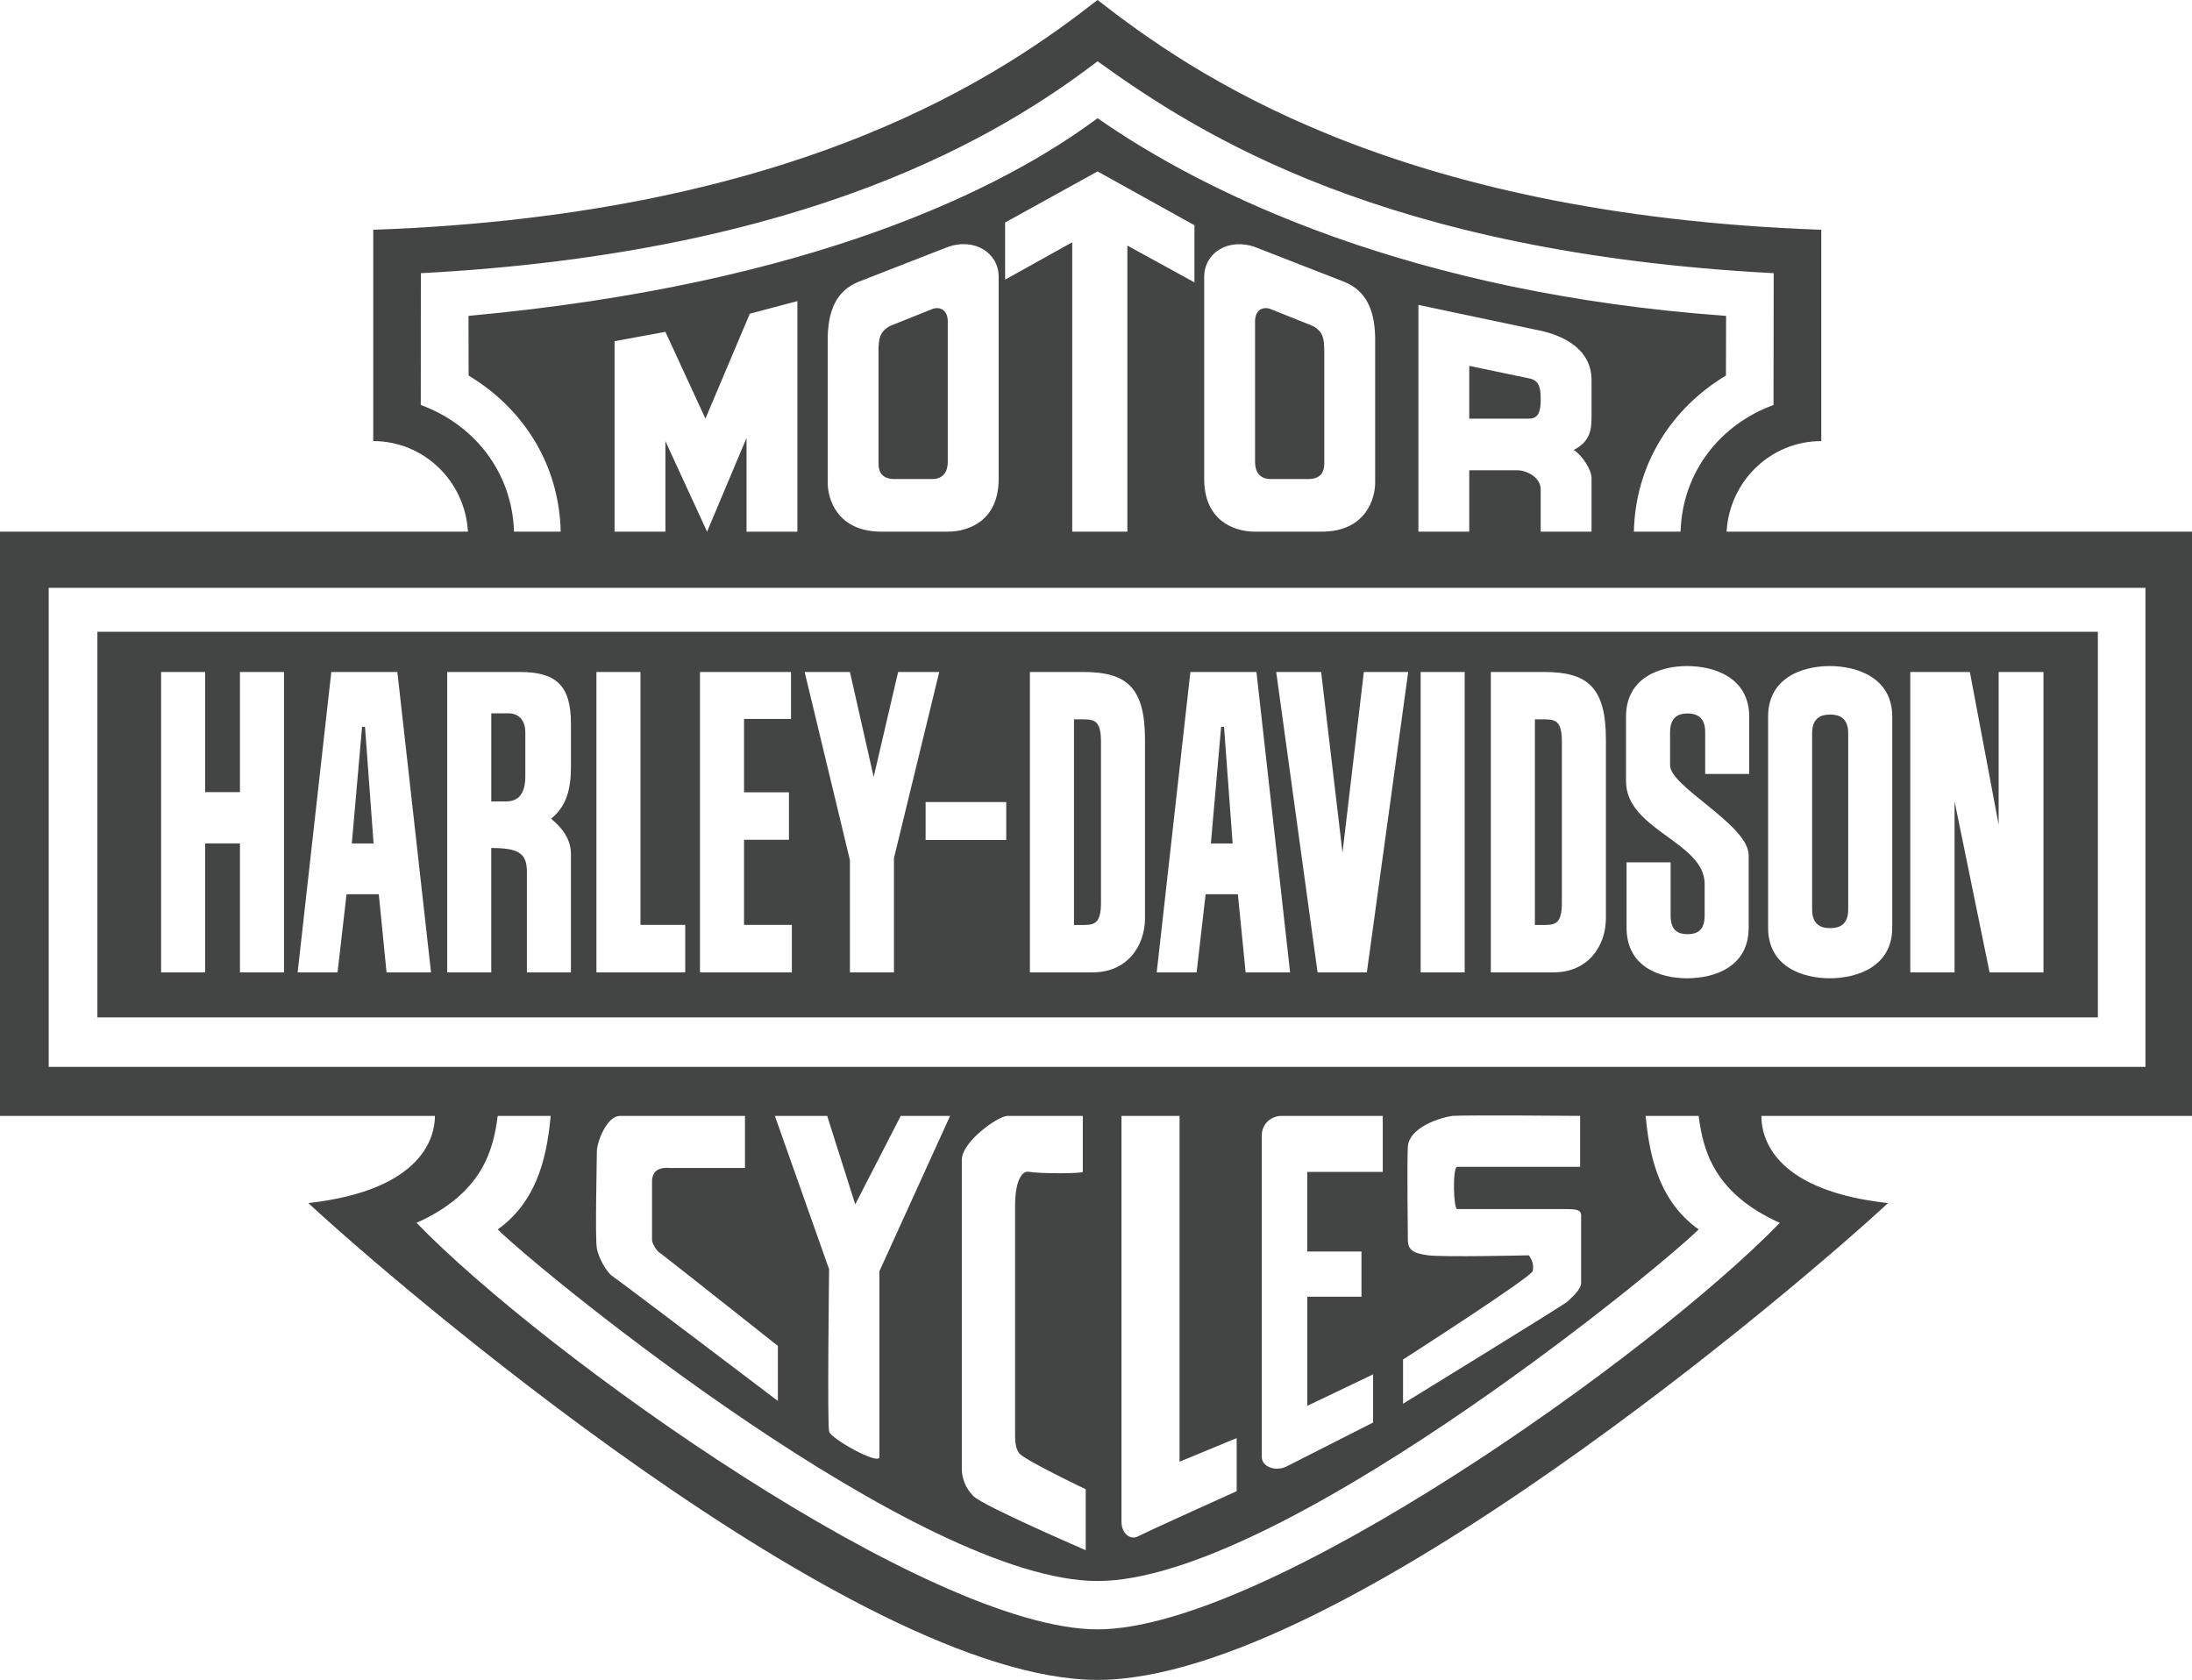 <svg width="107" height="82" viewBox="0 0 107 82" fill="none" xmlns="http://www.w3.org/2000/svg">
<g clip-path="url(#clip0_85_125)">
<path fill-rule="evenodd" clip-rule="evenodd" d="M107 25.952H84.282C84.422 23.483 86.438 21.53 88.904 21.53V11.216C67.917 10.471 58.096 3.516 53.576 0C49.056 3.516 39.207 10.471 18.22 11.216V21.53C20.687 21.53 22.702 23.483 22.842 25.952H0V54.47H21.231C21.231 55.382 20.756 58.081 15.052 58.725C18.96 62.372 41.746 82 53.576 82C65.406 82 88.251 62.372 92.16 58.725C86.826 58.135 85.98 55.757 85.98 54.47H107V25.952ZM20.54 19.768L20.544 13.335C39.536 12.334 48.906 6.548 53.576 2.992C58.584 6.599 67.59 12.336 86.581 13.335L86.572 19.768C83.987 20.714 82.122 23.023 82.035 25.952H79.756C79.829 22.636 81.615 19.916 84.25 18.331L84.257 15.418C68.922 14.321 58.909 9.494 53.576 5.769C48.92 9.241 39.557 13.892 22.869 15.418L22.875 18.331C25.511 19.916 27.296 22.636 27.37 25.952H25.09C25.003 23.023 23.125 20.714 20.541 19.768H20.54ZM77.689 23.33V25.952H75.207V23.893C75.207 23.249 74.441 22.955 74.097 22.955H71.72V25.952H69.238V14.883L75.207 16.144C76.052 16.331 77.689 16.895 77.689 18.557V20.354C77.689 20.998 77.609 21.56 76.817 21.963C77.188 22.178 77.689 22.902 77.689 23.331V23.33ZM67.126 16.733V23.491C67.152 24.322 66.677 25.952 64.512 25.952H61.264C60.181 25.952 58.782 25.369 58.782 23.384V13.517C58.782 12.337 59.969 11.586 61.29 12.069L65.621 13.758C66.677 14.187 67.152 15.125 67.127 16.734L67.126 16.733ZM49.064 13.65V10.861L53.576 8.367L58.306 10.995V13.784L55.032 11.987V25.951H52.339V11.826L49.065 13.65H49.064ZM48.748 13.516V23.383C48.748 25.367 47.348 25.951 46.266 25.951H43.017C40.852 25.951 40.377 24.321 40.404 23.49V16.732C40.377 15.123 40.852 14.185 41.909 13.755L46.24 12.066C47.561 11.584 48.749 12.334 48.749 13.514L48.748 13.516ZM34.515 25.952L32.481 21.534V25.952H29.999V16.654L32.481 16.198L34.435 20.435L36.601 15.313L38.924 14.697V25.953H36.442V21.374L34.515 25.953V25.952ZM86.879 59.69C80.647 66.125 61.816 79.533 53.577 79.533C45.338 79.533 26.567 66.125 20.334 59.69C23.556 58.242 24.084 56.133 24.295 54.47H26.883C26.724 56.025 26.408 58.51 24.295 60.012C26.724 62.372 44.916 77.173 53.577 77.173C62.239 77.173 80.488 62.372 82.918 60.012C80.805 58.51 80.488 56.025 80.329 54.47H82.918C83.129 56.133 83.657 58.242 86.878 59.69H86.879ZM32.254 61.186C32.396 61.282 37.971 65.696 37.971 65.696V68.383C37.971 68.383 30.128 62.434 29.892 62.29C29.609 62.098 29.231 61.427 29.136 60.946C29.042 60.467 29.136 56.628 29.136 56.197C29.136 55.765 29.609 54.47 30.27 54.47H36.365V57.012H32.726C32.159 56.964 31.828 57.156 31.828 57.683V60.514C31.828 60.706 32.064 61.089 32.253 61.185L32.254 61.186ZM37.827 54.47H40.378L41.748 58.788L43.968 54.47H46.377L42.928 62.051V71.119C42.928 71.551 40.519 70.207 40.472 69.872C40.377 69.536 40.472 61.956 40.472 61.956L37.825 54.471L37.827 54.47ZM49.737 70.918C49.879 71.206 52.998 72.694 52.998 72.694V75.668C52.998 75.668 47.989 73.509 47.517 73.03C46.997 72.502 46.95 71.927 46.95 71.686V56.621C46.95 55.709 48.745 54.47 49.17 54.47H52.856V57.197C52.856 57.293 50.73 57.293 50.211 57.197C49.928 57.15 49.55 57.533 49.55 58.876V70.006C49.55 70.246 49.55 70.679 49.739 70.918H49.737ZM60.367 70.198V72.789C60.367 72.789 56.209 74.659 55.547 74.996C55.169 75.188 54.744 74.852 54.744 74.276V54.47H57.578V71.35L60.365 70.198H60.367ZM66.459 61.089V63.296H63.814V68.622L67.026 67.086V69.437L62.773 71.596C62.253 71.836 61.592 71.596 61.592 71.117V55.429C61.592 54.805 62.112 54.47 62.538 54.47H67.498V57.204H63.813V61.091H66.458L66.459 61.089ZM74.628 61.275C74.628 61.275 70.471 61.371 69.715 61.275C69.006 61.178 68.723 61.035 68.723 60.507C68.723 60.028 68.676 56.861 68.723 55.949C68.818 55.037 70.235 54.566 70.896 54.469C71.51 54.421 77.133 54.469 77.133 54.469V56.956H71.133C70.897 56.956 70.944 59.019 71.133 59.019H76.519C77.275 59.019 77.18 59.211 77.18 59.547V62.618C77.18 62.954 76.708 63.338 76.519 63.53C76.377 63.674 68.487 68.52 68.487 68.52V66.361C68.487 66.361 74.77 62.331 74.817 62.042C74.911 61.611 74.628 61.275 74.628 61.275ZM104.729 52.075H2.377V28.693H104.728V52.075H104.729ZM43.466 15.903L45.472 15.099C45.842 14.938 46.264 15.099 46.264 15.688V22.553C46.264 23.008 46.053 23.384 45.498 23.384H43.676C43.096 23.384 42.884 23.089 42.884 22.606V17.136C42.884 16.547 42.937 16.171 43.465 15.903H43.466ZM64.644 17.136V22.606C64.644 23.089 64.432 23.384 63.852 23.384H62.03C61.475 23.384 61.264 23.009 61.264 22.553V15.688C61.264 15.099 61.686 14.938 62.055 15.099L64.062 15.903C64.59 16.171 64.642 16.547 64.642 17.136H64.644ZM74.679 18.478C75.207 18.584 75.207 19.095 75.207 19.55C75.207 20.005 75.127 20.435 74.652 20.435H71.72V17.86L74.678 18.477L74.679 18.478ZM4.754 30.838V49.663H102.405V30.838H4.754ZM13.863 47.464H11.713V41.169H10.015V47.464H7.865V32.801H10.015V38.665H11.713V32.801H13.863V47.464ZM18.869 47.464L18.49 43.65H16.916L16.477 47.464H14.529L16.172 32.801H19.397L21.04 47.464H18.87H18.869ZM27.871 37.394C27.871 38.485 27.675 39.34 26.903 39.961C27.015 40.09 27.844 40.651 27.869 41.645V47.465H25.72V42.56C25.72 41.675 25.351 41.393 23.98 41.393V47.465H21.83V32.802H25.382C27.106 32.802 27.87 33.42 27.87 35.314V37.394H27.871ZM33.448 47.464H29.114V32.801H31.264V45.145H33.448V47.462V47.464ZM38.652 47.464H34.169V32.801H38.612V35.092H36.319V38.673H38.511V40.99H36.319V45.145H38.653V47.462L38.652 47.464ZM43.638 47.464H41.488V41.986L39.278 32.801H41.488L42.647 37.923L43.841 32.801H45.848L43.638 41.883V47.464ZM49.118 41.001H45.183V39.151H49.118V41.001ZM55.892 44.807C55.892 46.208 55 47.464 53.337 47.464H50.274V32.801H52.87C55 32.801 55.892 33.543 55.892 36.116V44.807ZM60.804 47.464L60.425 43.65H58.851L58.411 47.464H56.464L58.107 32.801H61.332L62.975 47.464H60.805H60.804ZM66.722 47.464H64.316L62.297 32.801H64.489L65.533 41.618L66.574 32.801H68.74L66.721 47.464H66.722ZM71.497 47.464H69.347V32.801H71.497V47.464ZM78.391 44.807C78.391 46.208 77.499 47.464 75.835 47.464H72.773V32.801H75.369C77.499 32.801 78.391 33.543 78.391 36.116V44.807ZM85.387 37.778H83.237V35.732C83.237 34.991 82.803 34.826 82.377 34.826C81.951 34.826 81.523 34.991 81.523 35.732V37.356C81.523 38.407 85.36 40.264 85.36 41.747V45.281C85.36 47.196 83.695 47.752 82.356 47.752C81.017 47.752 79.399 47.197 79.399 45.281V42.092H81.549V44.694C81.549 45.435 81.93 45.6 82.376 45.6C82.823 45.6 83.21 45.435 83.21 44.694V43.149C83.21 41.09 79.372 40.52 79.372 38.13V34.984C79.372 33.069 81.037 32.512 82.356 32.512C83.675 32.512 85.386 33.069 85.386 34.984V37.778H85.387ZM92.368 45.281C92.368 47.196 90.635 47.752 89.318 47.752C88 47.752 86.308 47.197 86.308 45.281V34.984C86.308 33.069 87.999 32.512 89.318 32.512C90.636 32.512 92.368 33.069 92.368 34.984V45.281ZM99.749 47.464H97.119L95.41 39.117V47.464H93.249V32.801H96.157L97.562 40.256V32.801H99.749V47.464ZM17.173 41.172L17.674 35.478H17.817L18.236 41.172H17.173ZM23.982 34.819H24.832C25.318 34.819 25.643 35.171 25.643 35.728V37.929C25.643 38.464 25.48 39.118 24.73 39.118H23.981V34.82L23.982 34.819ZM52.425 35.114H52.932C53.479 35.114 53.743 35.259 53.743 36.206V44.059C53.743 45.006 53.479 45.15 52.932 45.15H52.425V35.114ZM59.107 41.172L59.608 35.478H59.75L60.17 41.172H59.107ZM74.924 35.114H75.43C75.977 35.114 76.241 35.259 76.241 36.206V44.059C76.241 45.006 75.977 45.15 75.43 45.15H74.924V35.114ZM88.457 44.398V35.786C88.457 35.044 88.891 34.879 89.338 34.879C89.784 34.879 90.218 35.044 90.218 35.786V44.398C90.218 45.14 89.784 45.305 89.338 45.305C88.891 45.305 88.457 45.14 88.457 44.398Z" fill="#434544"/>
</g>
<defs>
<clipPath id="clip0_85_125">
<rect width="107" height="82" fill="white"/>
</clipPath>
</defs>
</svg>
